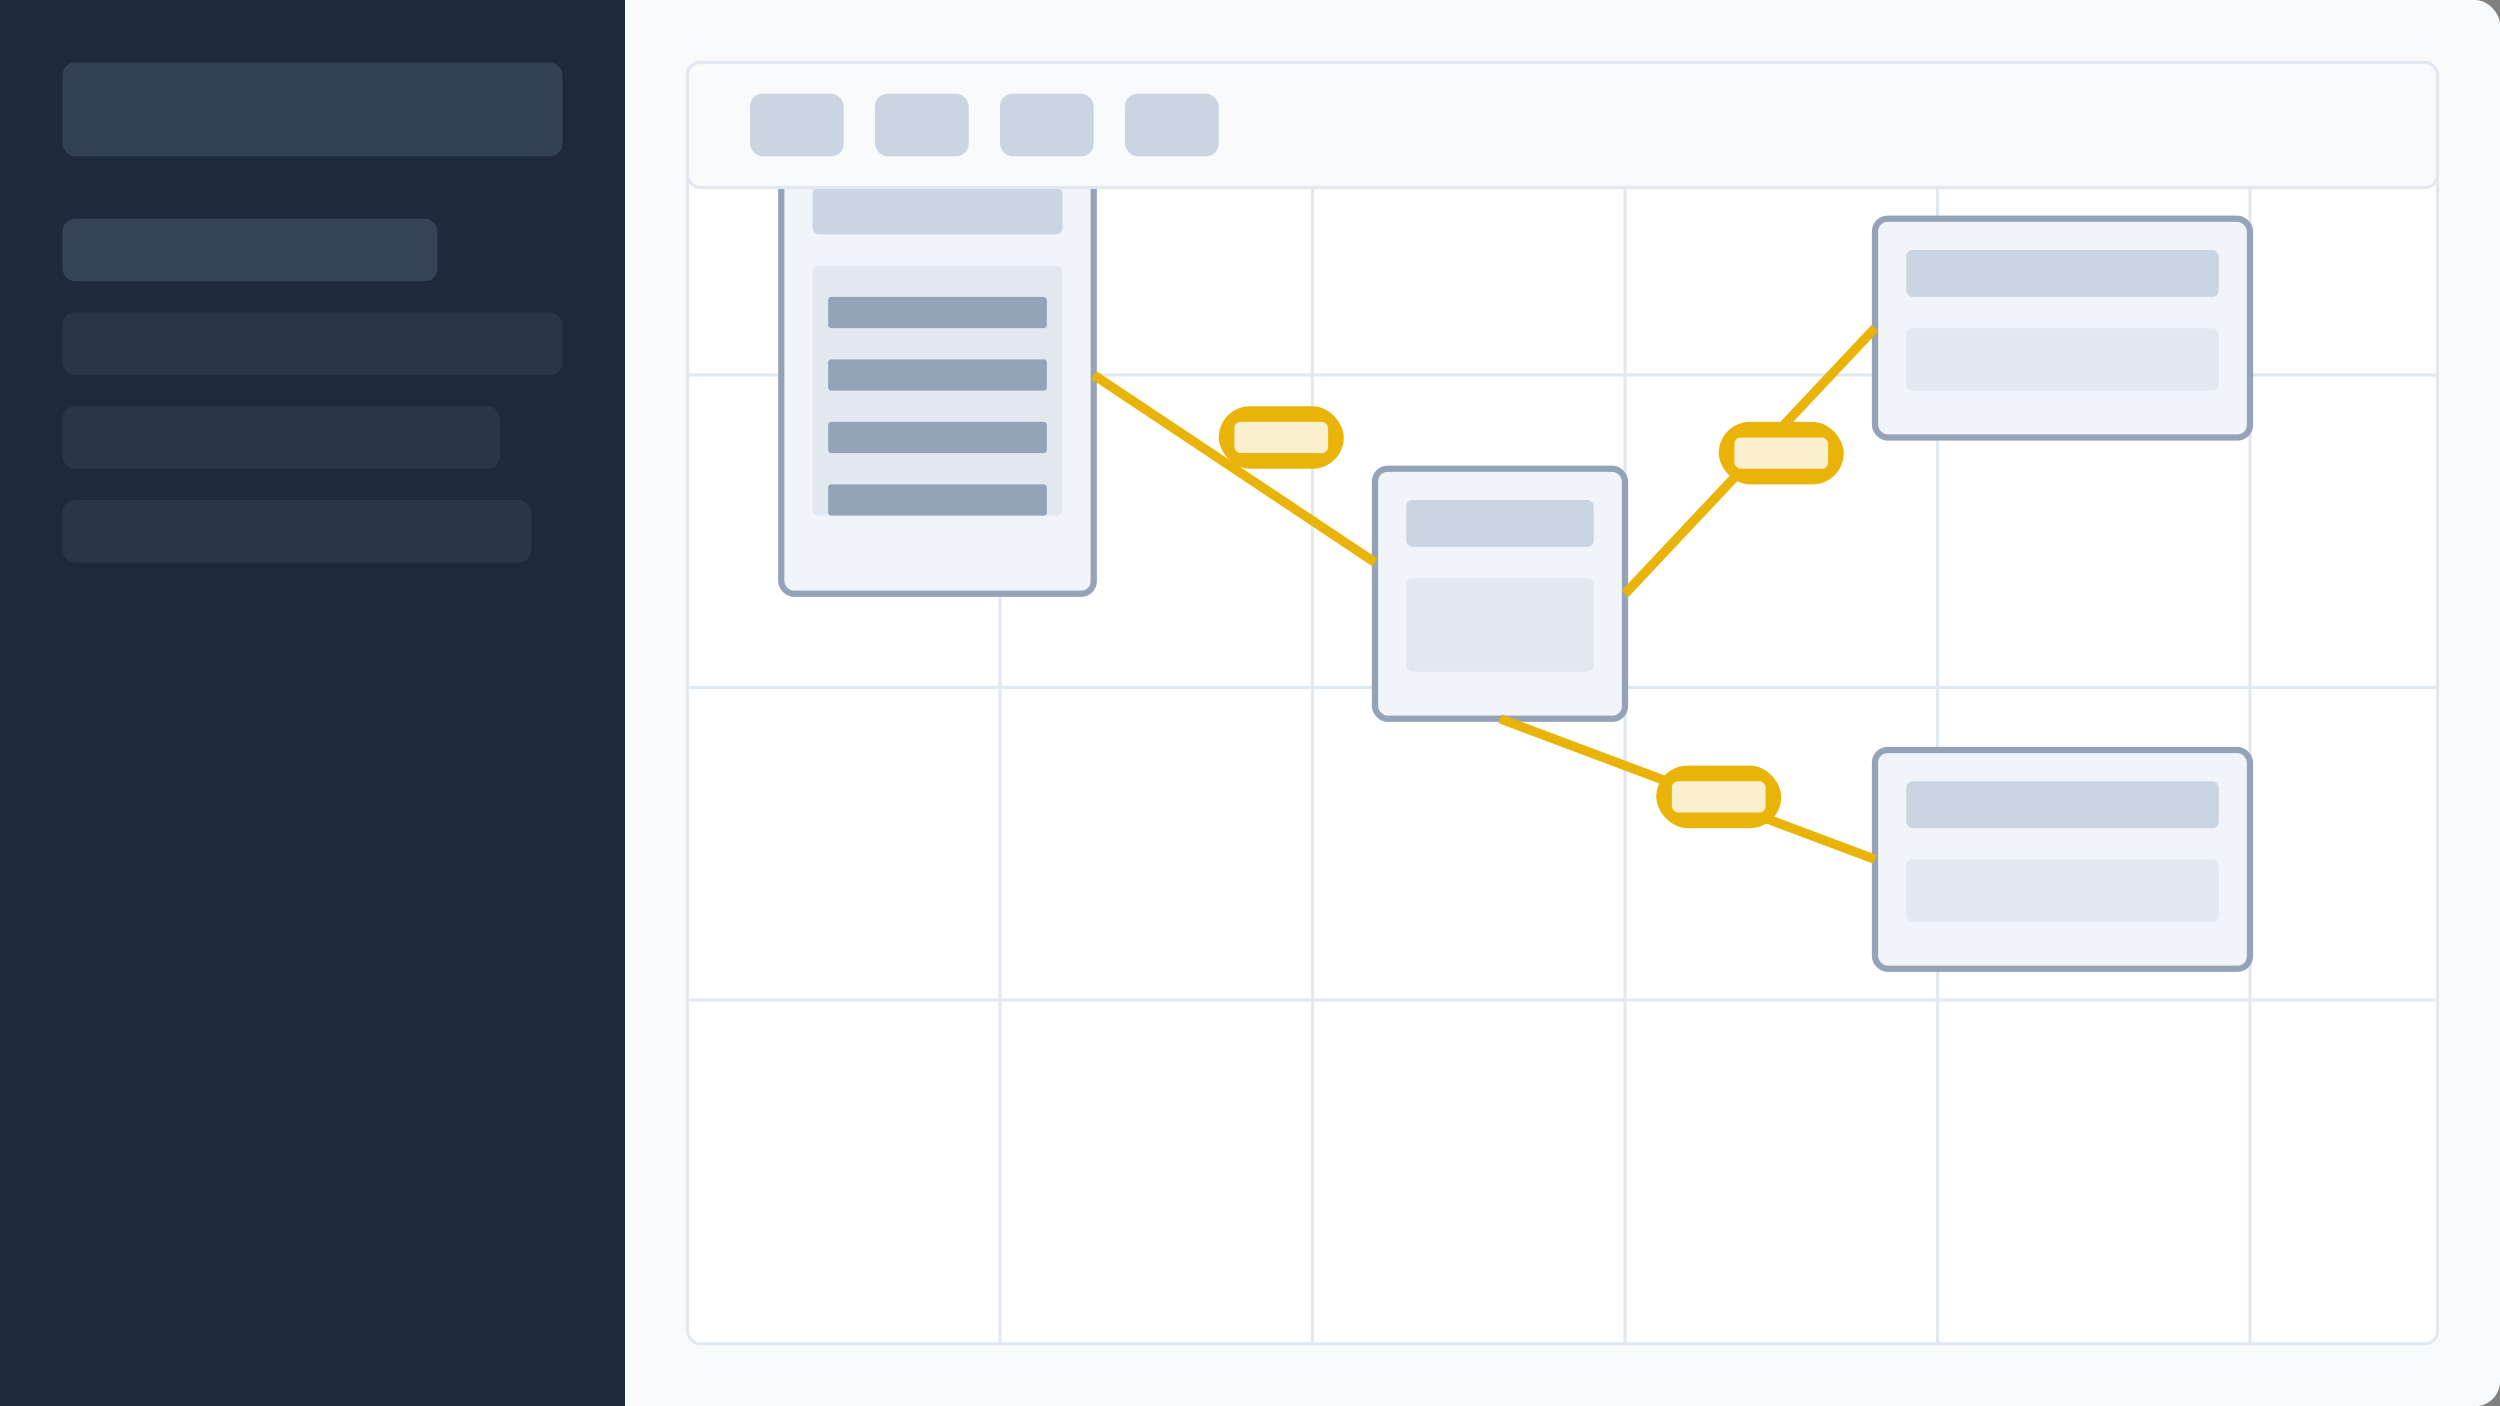 <svg width="800" height="450" viewBox="0 0 800 450" fill="none" xmlns="http://www.w3.org/2000/svg">
  <rect x="0" y="0" width="800" height="450" fill="#808080" stroke="none"/>
  <!-- Background -->
  <rect width="800" height="450" rx="8" fill="#F8FAFC"/>
  
  <!-- Sidebar -->
  <rect y="0" width="200" height="450" fill="#1E293B"/>
  <rect x="20" y="20" width="160" height="30" rx="4" fill="#334155"/>
  <rect x="20" y="70" width="120" height="20" rx="4" fill="#475569" fill-opacity="0.6"/>
  <rect x="20" y="100" width="160" height="20" rx="4" fill="#475569" fill-opacity="0.3"/>
  <rect x="20" y="130" width="140" height="20" rx="4" fill="#475569" fill-opacity="0.3"/>
  <rect x="20" y="160" width="150" height="20" rx="4" fill="#475569" fill-opacity="0.3"/>
  
  <!-- Main Canvas -->
  <rect x="220" y="20" width="560" height="410" rx="4" fill="white" stroke="#E2E8F0"/>
  
  <!-- Grid -->
  <path d="M220 120H780" stroke="#E2E8F0" stroke-width="1"/>
  <path d="M220 220H780" stroke="#E2E8F0" stroke-width="1"/>
  <path d="M220 320H780" stroke="#E2E8F0" stroke-width="1"/>
  <path d="M320 20V430" stroke="#E2E8F0" stroke-width="1"/>
  <path d="M420 20V430" stroke="#E2E8F0" stroke-width="1"/>
  <path d="M520 20V430" stroke="#E2E8F0" stroke-width="1"/>
  <path d="M620 20V430" stroke="#E2E8F0" stroke-width="1"/>
  <path d="M720 20V430" stroke="#E2E8F0" stroke-width="1"/>
  
  <!-- Panel Node -->
  <rect x="250" y="50" width="100" height="140" rx="4" fill="#F1F5F9" stroke="#94A3B8" stroke-width="2"/>
  <rect x="260" y="60" width="80" height="15" rx="2" fill="#CBD5E1"/>
  <rect x="260" y="85" width="80" height="80" rx="2" fill="#E2E8F0"/>
  <rect x="265" y="95" width="70" height="10" rx="1" fill="#94A3B8"/>
  <rect x="265" y="115" width="70" height="10" rx="1" fill="#94A3B8"/>
  <rect x="265" y="135" width="70" height="10" rx="1" fill="#94A3B8"/>
  <rect x="265" y="155" width="70" height="10" rx="1" fill="#94A3B8"/>
  
  <!-- Junction Box -->
  <rect x="440" y="150" width="80" height="80" rx="4" fill="#F1F5F9" stroke="#94A3B8" stroke-width="2"/>
  <rect x="450" y="160" width="60" height="15" rx="2" fill="#CBD5E1"/>
  <rect x="450" y="185" width="60" height="30" rx="2" fill="#E2E8F0"/>
  
  <!-- Circuit -->
  <rect x="600" y="70" width="120" height="70" rx="4" fill="#F1F5F9" stroke="#94A3B8" stroke-width="2"/>
  <rect x="610" y="80" width="100" height="15" rx="2" fill="#CBD5E1"/>
  <rect x="610" y="105" width="100" height="20" rx="2" fill="#E2E8F0"/>
  
  <!-- Circuit -->
  <rect x="600" y="240" width="120" height="70" rx="4" fill="#F1F5F9" stroke="#94A3B8" stroke-width="2"/>
  <rect x="610" y="250" width="100" height="15" rx="2" fill="#CBD5E1"/>
  <rect x="610" y="275" width="100" height="20" rx="2" fill="#E2E8F0"/>
  
  <!-- Conduit -->
  <path d="M350 120L440 180" stroke="#EAB308" stroke-width="3"/>
  <path d="M520 190L600 105" stroke="#EAB308" stroke-width="3"/>
  <path d="M480 230L600 275" stroke="#EAB308" stroke-width="3"/>
  
  <!-- Wire Gauge Indicator -->
  <rect x="390" y="130" width="40" height="20" rx="10" fill="#EAB308"/>
  <rect x="395" y="135" width="30" height="10" rx="2" fill="white" fill-opacity="0.8"/>
  
  <!-- Wire Gauge Indicator -->
  <rect x="550" y="135" width="40" height="20" rx="10" fill="#EAB308"/>
  <rect x="555" y="140" width="30" height="10" rx="2" fill="white" fill-opacity="0.8"/>
  
  <!-- Wire Gauge Indicator -->
  <rect x="530" y="245" width="40" height="20" rx="10" fill="#EAB308"/>
  <rect x="535" y="250" width="30" height="10" rx="2" fill="white" fill-opacity="0.8"/>
  
  <!-- Tools -->
  <rect x="220" y="20" width="560" height="40" rx="4" fill="#F8FAFC" stroke="#E2E8F0"/>
  <rect x="240" y="30" width="30" height="20" rx="4" fill="#CBD5E1"/>
  <rect x="280" y="30" width="30" height="20" rx="4" fill="#CBD5E1"/>
  <rect x="320" y="30" width="30" height="20" rx="4" fill="#CBD5E1"/>
  <rect x="360" y="30" width="30" height="20" rx="4" fill="#CBD5E1"/>
</svg> 